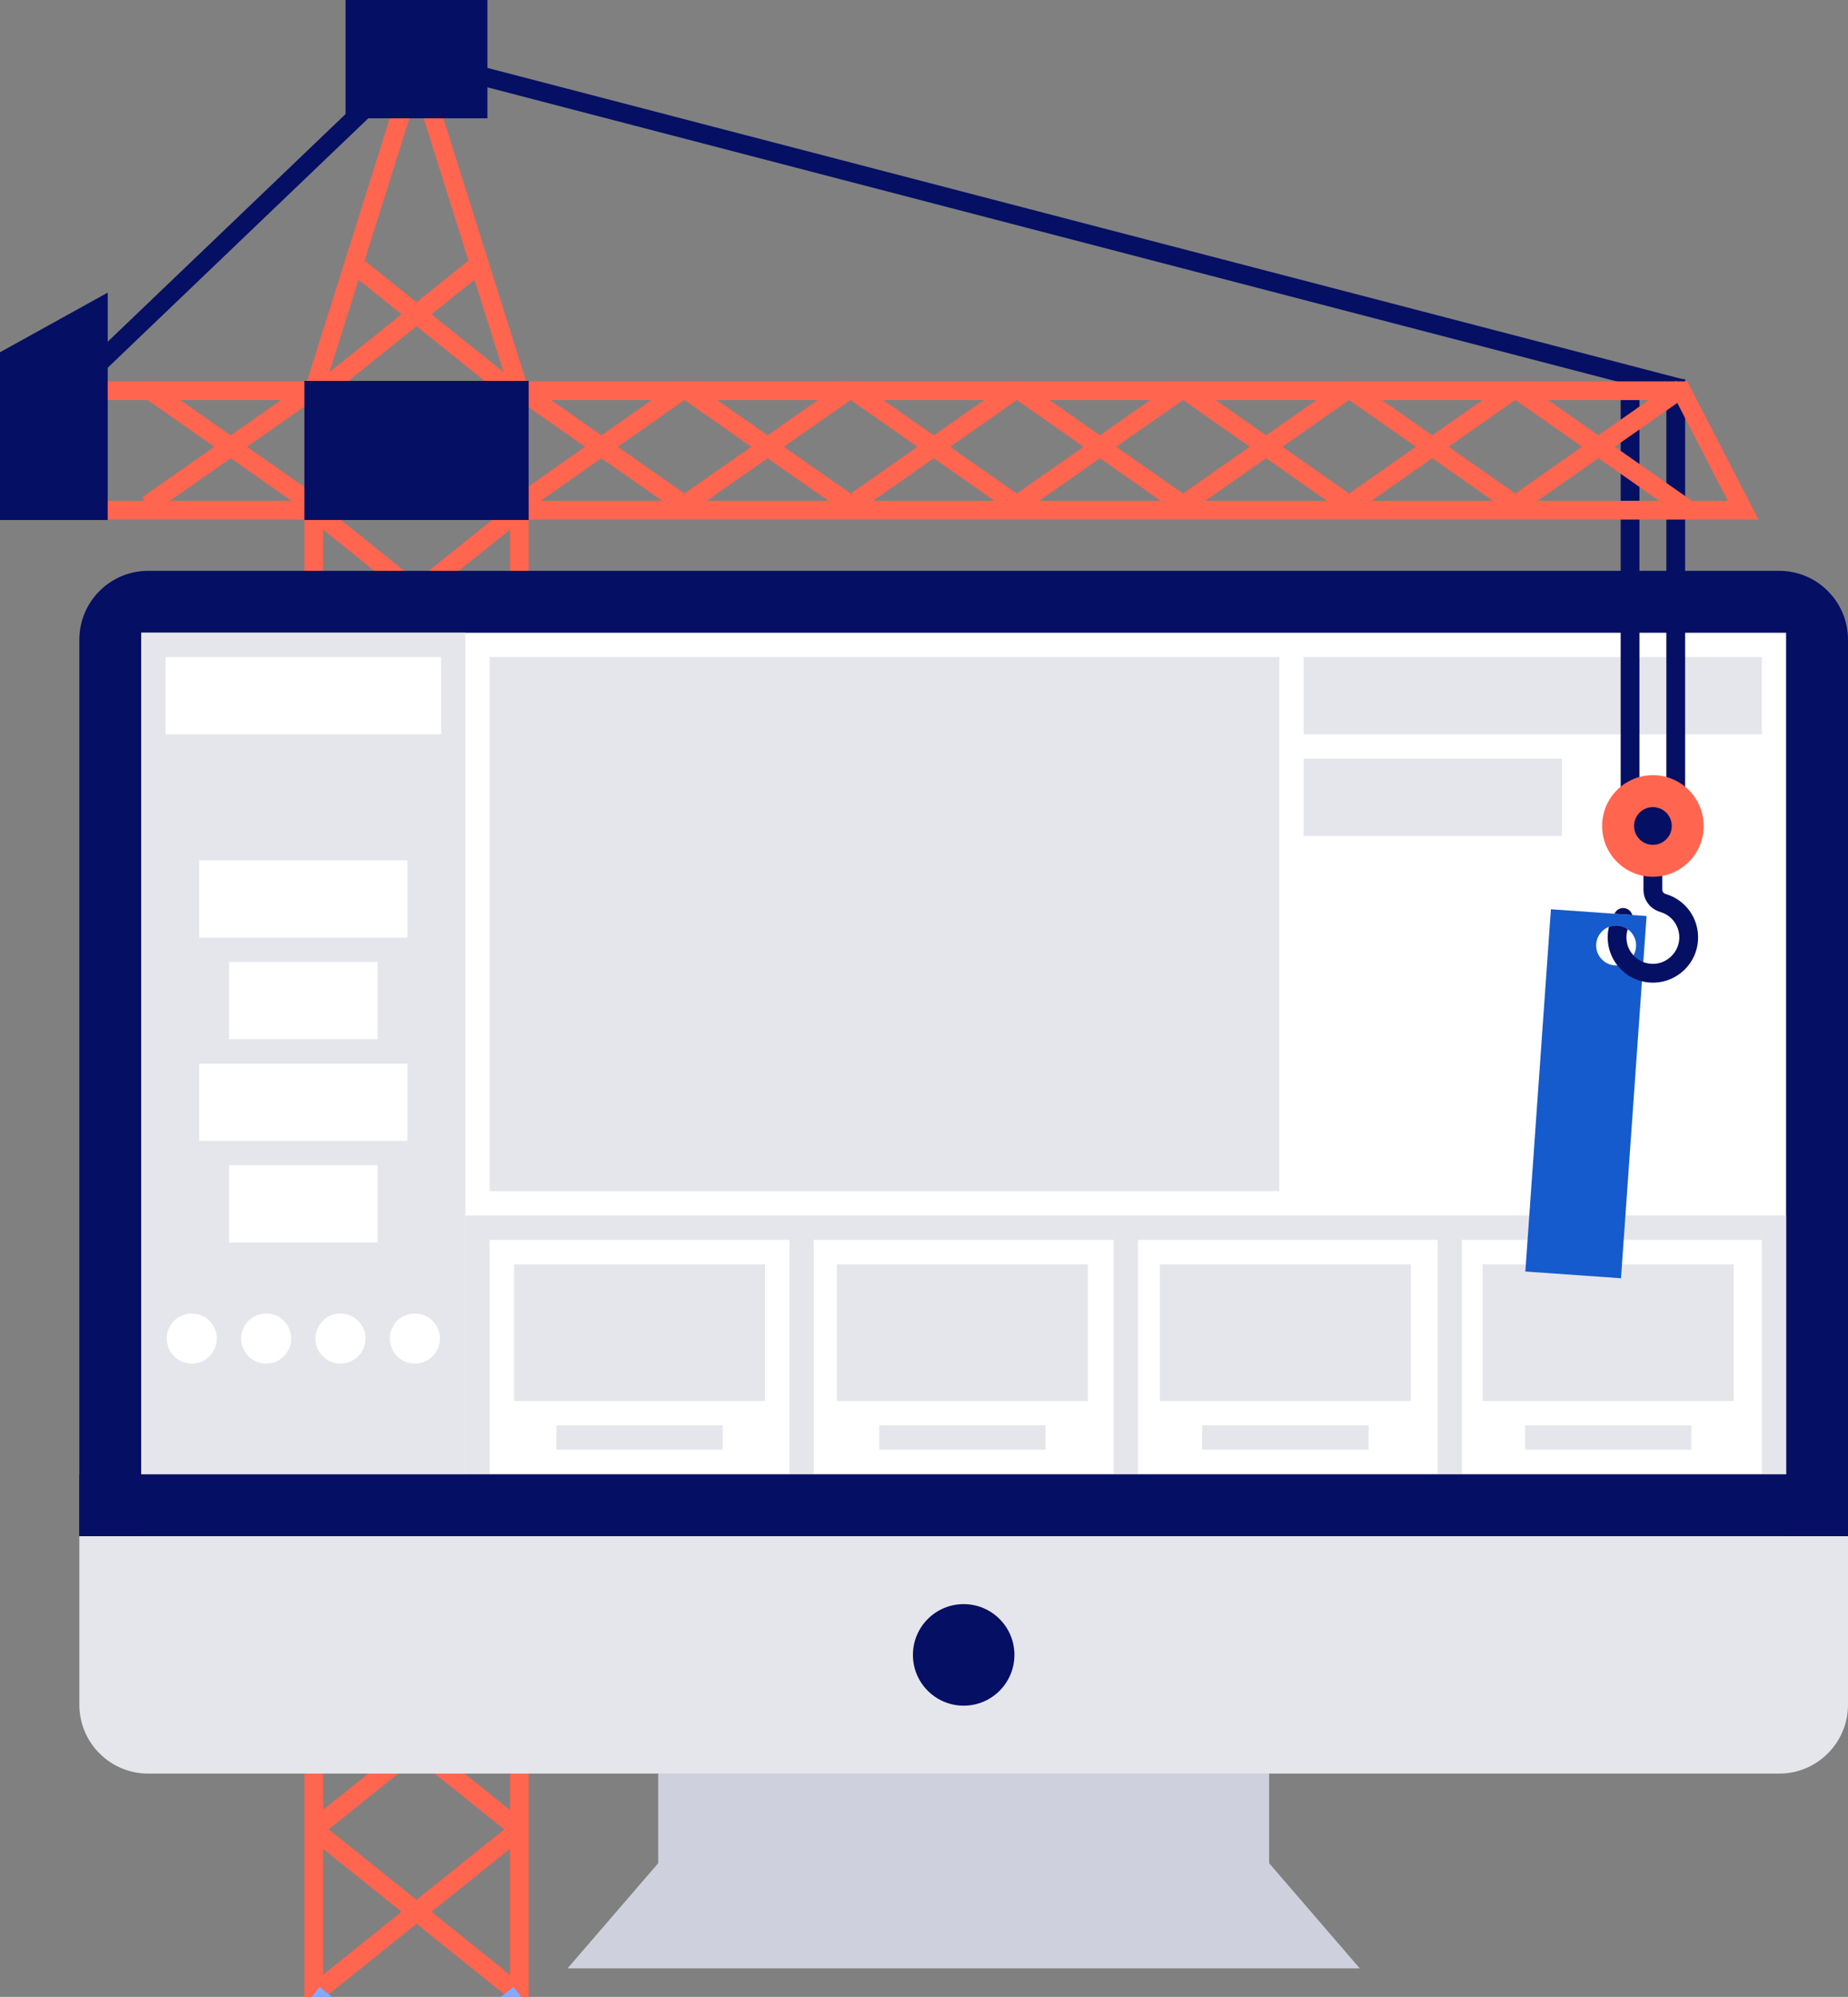 <?xml version="1.0" encoding="UTF-8"?><svg id="Layer_2" xmlns="http://www.w3.org/2000/svg" viewBox="0 0 1295.94 1399.55"><rect x="0" y="0" width="1295.94" height="1399.55" fill="#808080" stroke="none"/><defs><style>.cls-1{opacity:.1;}.cls-2{fill:#050f64;}.cls-3{fill:#fff;}.cls-4{fill:#e5e6eb;}.cls-5{fill:#ff654f;}.cls-6{fill:#84a9ff;}.cls-7{fill:#155bcd;}</style></defs><g id="Layer_7"><g><path class="cls-5" d="M340.22,267.27h-96.25l-16.4,13.15h129.05l-16.4-13.15Zm-126.77,0V1399.55h13.16V280.42h130.96V1399.55h13.16V267.27H213.44Z"/><g><rect class="cls-5" x="285.51" y="322.97" width="13.16" height="184.73" transform="translate(-214.67 383.36) rotate(-51.27)"/><rect class="cls-5" x="199.72" y="408.76" width="184.73" height="13.16" transform="translate(-195.61 274.03) rotate(-38.72)"/></g><g><rect class="cls-6" x="285.51" y="438.54" width="13.16" height="184.73" transform="translate(-304.83 426.63) rotate(-51.27)"/><rect class="cls-6" x="199.72" y="524.33" width="184.73" height="13.16" transform="translate(-267.92 299.45) rotate(-38.73)"/></g><g><rect class="cls-6" x="285.51" y="554.11" width="13.16" height="184.73" transform="translate(-394.99 469.9) rotate(-51.27)"/><rect class="cls-6" x="199.72" y="639.9" width="184.73" height="13.16" transform="translate(-340.23 324.88) rotate(-38.73)"/></g><g><rect class="cls-6" x="285.51" y="669.68" width="13.16" height="184.73" transform="translate(-485.15 513.17) rotate(-51.27)"/><rect class="cls-6" x="199.72" y="755.47" width="184.73" height="13.16" transform="translate(-412.53 350.29) rotate(-38.73)"/></g><g><rect class="cls-6" x="285.51" y="785.25" width="13.16" height="184.73" transform="translate(-575.31 556.43) rotate(-51.27)"/><rect class="cls-6" x="199.72" y="871.04" width="184.73" height="13.16" transform="translate(-484.83 375.7) rotate(-38.73)"/></g><g><rect class="cls-6" x="285.51" y="900.82" width="13.16" height="184.73" transform="translate(-665.47 599.7) rotate(-51.27)"/><rect class="cls-6" x="199.72" y="986.61" width="184.73" height="13.16" transform="translate(-557.14 401.11) rotate(-38.73)"/></g><g><rect class="cls-6" x="285.51" y="1016.39" width="13.16" height="184.73" transform="translate(-755.63 642.97) rotate(-51.27)"/><rect class="cls-6" x="199.72" y="1102.18" width="184.73" height="13.16" transform="translate(-629.44 426.52) rotate(-38.73)"/></g><g><rect class="cls-5" x="285.51" y="1131.96" width="13.16" height="184.73" transform="translate(-845.78 686.24) rotate(-51.27)"/><rect class="cls-5" x="199.72" y="1217.75" width="184.73" height="13.16" transform="translate(-701.74 451.93) rotate(-38.73)"/></g><g><polygon class="cls-5" points="368.26 1392.55 364.15 1397.68 364.15 1397.69 362.65 1399.55 355.95 1399.55 353.63 1397.68 330.01 1378.74 292.09 1348.33 281.57 1339.89 226.61 1295.82 215.91 1287.24 220.03 1282.11 224.15 1276.98 226.61 1278.95 230.55 1282.11 292.09 1331.47 302.61 1339.89 351.04 1378.74 357.56 1383.97 368.26 1392.55"/><polygon class="cls-5" points="228.23 1399.55 230.55 1397.68 254.17 1378.74 292.09 1348.33 302.61 1339.89 357.56 1295.82 368.26 1287.24 364.15 1282.11 360.03 1276.98 357.56 1278.96 353.63 1282.11 292.09 1331.47 281.57 1339.89 233.13 1378.74 226.61 1383.97 215.91 1392.55 220.03 1397.69 221.53 1399.55 226.61 1399.55 228.23 1399.55"/></g><g><polygon class="cls-6" points="228.23 1399.55 232.88 1399.55 230.55 1397.68 226.61 1394.51 224.15 1392.55 220.03 1397.69 218.53 1399.55 221.53 1399.55 226.61 1399.55 228.23 1399.55"/><polygon class="cls-6" points="365.64 1399.55 351.3 1399.55 353.63 1397.68 357.56 1394.52 360.03 1392.55 364.15 1397.68 364.15 1397.69 365.64 1399.55"/></g><g><path class="cls-2" d="M1295.94,448.35v628.31H55.64V448.35c0-26.66,21.62-48.28,48.28-48.28H1247.66c26.66,0,48.28,21.62,48.28,48.28Z"/><rect class="cls-3" x="135.2" y="479.63" width="1081.16" height="597.03"/><path class="cls-3" d="M99.04,443.47v633.19H1252.53V443.47H99.04Z"/><rect class="cls-4" x="326.36" y="851.88" width="926.17" height="181.38"/><rect class="cls-4" x="343.4" y="460.5" width="553.68" height="374.34"/><rect class="cls-4" x="914.17" y="460.5" width="321.33" height="54.19"/><rect class="cls-4" x="914.17" y="531.73" width="181.13" height="54.19"/><rect class="cls-4" x="99.04" y="443.47" width="227.32" height="589.66"/><rect class="cls-3" x="343.4" y="868.99" width="210.22" height="164.14"/><rect class="cls-3" x="570.65" y="868.99" width="210.29" height="164.14"/><rect class="cls-3" x="797.97" y="868.99" width="210.22" height="164.14"/><rect class="cls-3" x="1025.22" y="868.99" width="210.29" height="164.14"/><polygon class="cls-4" points="953.55 1379.55 889.99 1305.84 889.99 1305.84 889.99 1243.04 461.59 1243.04 461.59 1305.84 398.03 1379.55 953.55 1379.55"/><g class="cls-1"><polygon class="cls-2" points="953.55 1379.55 889.99 1305.84 889.99 1305.84 889.99 1243.04 461.59 1243.04 461.59 1305.84 398.03 1379.55 953.55 1379.55"/></g><path class="cls-4" d="M1295.94,1076.66v118.1c0,26.67-21.62,48.28-48.28,48.28H103.93c-26.66,0-48.28-21.61-48.28-48.28v-118.1H1295.94Z"/><rect class="cls-2" x="654.09" y="434.81" width="43.4" height="1240.29" transform="translate(1730.75 379.17) rotate(90)"/><circle class="cls-2" cx="675.79" cy="1159.85" r="35.59"/><rect class="cls-4" x="360.52" y="886.12" width="175.97" height="95.81"/><rect class="cls-4" x="390.17" y="998.97" width="116.66" height="17.03"/><rect class="cls-4" x="586.95" y="886.12" width="175.97" height="95.81"/><rect class="cls-4" x="616.6" y="998.97" width="116.66" height="17.03"/><rect class="cls-4" x="813.38" y="886.12" width="175.97" height="95.81"/><rect class="cls-4" x="843.03" y="998.97" width="116.66" height="17.03"/><rect class="cls-4" x="1039.81" y="886.12" width="175.97" height="95.81"/><rect class="cls-4" x="1069.47" y="998.97" width="116.66" height="17.03"/><rect class="cls-3" x="116.08" y="460.5" width="193.25" height="54.19"/><rect class="cls-3" x="139.7" y="602.96" width="146.01" height="54.19"/><rect class="cls-3" x="160.64" y="674.19" width="104.12" height="54.19"/><rect class="cls-3" x="139.7" y="745.42" width="146.01" height="54.19"/><rect class="cls-3" x="160.64" y="816.65" width="104.12" height="54.19"/><g><circle class="cls-3" cx="134.49" cy="938.14" r="17.55" transform="translate(-813.06 919.77) rotate(-80.73)"/><circle class="cls-3" cx="186.63" cy="938.14" r="17.55" transform="translate(-608.7 406.74) rotate(-45)"/><circle class="cls-3" cx="238.77" cy="938.14" r="17.55" transform="translate(-593.43 443.61) rotate(-45)"/><circle class="cls-3" cx="290.92" cy="938.14" r="17.55" transform="translate(-578.15 480.48) rotate(-45)"/></g></g><g><path class="cls-7" d="M1144.63,641.29l-12.54-.88-44.49-3.15-17.93,253.89,67.08,4.73,14.69-208.11,.96-13.49,2.28-32.28-10.04-.71Zm-20.96,31.46c-5.59-5.34-5.79-14.19-.45-19.78,1.47-1.54,3.2-2.66,5.07-3.38,.35-.14,.72-.26,1.08-.36,.18-.06,.36-.11,.55-.16,.17-.04,.33-.08,.51-.11,.17-.04,.34-.07,.51-.09,.56-.1,1.12-.17,1.7-.2,.15-.01,.29-.02,.44-.02,.33,0,.68,0,1.01,.03,.16,0,.32,.01,.48,.03,0,0,0-.01,.01,0,.02-.01,.04-.01,.07,0,.28,.02,.56,.06,.84,.1,.26,.03,.52,.08,.78,.15,.06,.01,.14,.02,.2,.04,.07,.02,.15,.04,.21,.05,.25,.05,.49,.12,.74,.2,.11,.03,.22,.06,.33,.1,.22,.07,.43,.15,.65,.24,.12,.04,.24,.09,.36,.15h.01s.06,.02,.09,.04c.54,.23,1.07,.5,1.59,.81,.14,.07,.27,.16,.4,.25,.03,.01,.06,.03,.09,.05,.19,.11,.36,.24,.54,.36,.53,.39,1.04,.8,1.53,1.27,4.74,4.53,5.6,11.6,2.49,17.04-.55,.97-1.23,1.89-2.04,2.74-2.54,2.65-5.86,4.09-9.25,4.3-3.76,.24-7.61-1.04-10.54-3.85Z"/><g><g><path class="cls-2" d="M1144.63,641.29l-12.54-.88c.23-.37,.47-.75,.72-1.11,2.03-3.02,6.12-3.81,9.14-1.78,1.37,.93,2.29,2.29,2.68,3.78Z"/><path class="cls-2" d="M1190.77,658.99c-.99,15.91-13.73,28.65-29.64,29.64-.69,.04-1.36,.06-2.04,.06-2.61,0-5.18-.31-7.66-.93-5.2-1.29-10-3.88-14.03-7.67-1.15-1.09-2.23-2.26-3.19-3.5-4.36-5.56-6.8-12.49-6.8-19.61,0-2.51,.29-4.99,.87-7.4,4.32-1.68,9.3-1.13,13.19,1.66-.6,1.83-.91,3.77-.91,5.73,0,4.73,1.73,9.16,4.92,12.58,.29,.32,.6,.63,.93,.94,1.76,1.65,3.78,2.92,5.96,3.78,2.48,.97,5.16,1.38,7.93,1.22,9.14-.57,16.74-8.17,17.3-17.32,.54-8.72-4.9-16.52-13.25-18.99-7.09-2.08-11.84-8.35-11.84-15.59v-13.04c0-3.63,2.96-6.58,6.59-6.58s6.58,2.94,6.58,6.58v12.96c0,1.44,.97,2.63,2.39,3.05,14.28,4.2,23.6,17.53,22.67,32.42Z"/></g><path class="cls-2" d="M1136.53,265.76v319.07h45.19V265.76h-45.19Zm32.03,305.91h-18.87V278.91h18.87v292.76Zm-32.03-277.49v21.83l13.16,9.22v-40.26l-13.16,9.21Z"/><g><circle class="cls-5" cx="1159.13" cy="578.89" r="35.6"/><circle class="cls-2" cx="1159.13" cy="578.89" r="13.22"/></g><polygon class="cls-2" points="42.31 289.51 33.21 280 290.19 34.16 1180.86 265.97 1177.54 278.71 293.98 48.75 42.31 289.51"/><path class="cls-5" d="M370.73,272.83l-1.4-4.46-.34-1.09-.09-.3-58-184.06-10.22-32.42-4.67-14.82-3.9-12.39-4.09,12.98h0s-8.22,26.09-8.22,26.09l-6.48,20.57-58,184.06-.09,.3-.17,.53-1.58,5.03v.03s-2.39,7.56-2.39,7.56h162.06l-2.39-7.6Zm-141.73-5.56l.09-.3,1.97-6.22h0s20.37-64.67,20.37-64.67l4.25-13.47,31.41-99.7,4.99-15.85,4.99,15.85,31.4,99.7,4.25,13.47,20.37,64.66h0s1.97,6.23,1.97,6.23l.09,.3h-126.17Z"/><path class="cls-5" d="M1062.68,280.37l-.07,.05h.15l-.07-.05Zm-116.52,0l-.07,.05h.15l-.07-.05Zm-116.52,0l-.08,.05h.16l-.07-.05Zm-116.52,0l-.08,.05h.16l-.07-.05Zm-116.53,0l-.07,.05h.15l-.07-.05Zm-116.52,0l-.07,.05h.15l-.07-.05Zm-110.73-12.01l-1.56-1.09h-.69l-2.09,2.99-3.73-2.99h-117.29l-16.4,13.15h143.16v-7.6l-1.4-4.46Zm-148.08,11.17l-1.28,.89h2l-.72-.89Zm841.44,.84l-.07,.05h.15l-.07-.05Zm-116.52,0l-.07,.05h.15l-.07-.05Zm-116.52,0l-.08,.05h.16l-.07-.05Zm-116.52,0l-.08,.05h.16l-.07-.05Zm-116.53,0l-.07,.05h.15l-.07-.05Zm-116.52,0l-.07,.05h.15l-.07-.05Zm-110.73-12.01l-1.56-1.09h-.69l-2.09,2.99-3.73-2.99h-117.29l-16.4,13.15h143.16v-7.6l-1.4-4.46Zm-148.08,11.17l-1.28,.89h2l-.72-.89Zm841.44,.84l-.07,.05h.15l-.07-.05Zm-116.6,.05h.15l-.07-.05-.07,.05Zm-116.53,0h.16l-.07-.05-.08,.05Zm-116.52,0h.16l-.07-.05-.08,.05Zm-116.52,0h.15l-.07-.05-.07,.05Zm-116.52,0h.15l-.07-.05-.07,.05Zm-112.22-13.15h-.69l-2.09,2.99-3.73-2.99h-117.29l-16.4,13.15h143.16v-7.6l-1.4-4.46-1.56-1.09Zm-147.8,13.15h2l-.72-.89-1.28,.89Zm963.25-13.15H.24v96.87H1233.21l-50-96.87ZM13.4,350.97v-70.55H1175.19l1.04,2.02h0s5.48,10.62,5.48,10.62l29.89,57.91H13.4Zm207.83-71.45l-1.28,.89h2l-.72-.89Zm148.08-11.17l-1.56-1.09h-.69l-2.09,2.99-3.73-2.99h-117.29l-16.4,13.15h143.16v-7.6l-1.4-4.46Zm110.73,12.01l-.07,.05h.15l-.07-.05Zm116.52,0l-.07,.05h.15l-.07-.05Zm116.53,0l-.08,.05h.16l-.07-.05Zm116.52,0l-.08,.05h.16l-.07-.05Zm116.52,0l-.07,.05h.15l-.07-.05Zm116.52,0l-.07,.05h.15l-.07-.05Zm-841.44-.84l-1.28,.89h2l-.72-.89Zm148.08-11.17l-1.56-1.09h-.69l-2.09,2.99-3.73-2.99h-117.29l-16.4,13.15h143.16v-7.6l-1.4-4.46Zm110.73,12.01l-.07,.05h.15l-.07-.05Zm116.52,0l-.07,.05h.15l-.07-.05Zm116.53,0l-.08,.05h.16l-.07-.05Zm116.52,0l-.08,.05h.16l-.07-.05Zm116.52,0l-.07,.05h.15l-.07-.05Zm116.52,0l-.07,.05h.15l-.07-.05Zm-841.44-.84l-1.28,.89h2l-.72-.89Zm141.48,.28l-.49,.61h1.37l-.88-.61Z"/><polygon class="cls-2" points="75.53 364.44 0 364.44 0 246.88 75.53 205.08 75.53 364.44"/><rect class="cls-2" x="250.63" y="-8.28" width="82.92" height="99.48" transform="translate(333.54 -250.63) rotate(90)"/><g><rect class="cls-5" x="415.21" y="242.01" width="13.16" height="142.25" transform="translate(-76.65 479.03) rotate(-55)"/><rect class="cls-5" x="350.66" y="306.55" width="142.25" height="13.16" transform="translate(-103.33 298.55) rotate(-35)"/></g><g><rect class="cls-5" x="155.19" y="242.01" width="13.16" height="142.25" transform="translate(-187.52 266.04) rotate(-55)"/><rect class="cls-5" x="90.64" y="306.55" width="142.25" height="13.16" transform="translate(-150.35 149.41) rotate(-35)"/></g><g><rect class="cls-5" x="531.73" y="242.01" width="13.16" height="142.25" transform="translate(-26.96 574.48) rotate(-55)"/><rect class="cls-5" x="467.19" y="306.55" width="142.25" height="13.16" transform="translate(-82.25 365.37) rotate(-35)"/></g><g><rect class="cls-5" x="648.26" y="242.01" width="13.16" height="142.25" transform="translate(22.73 669.94) rotate(-55)"/><rect class="cls-5" x="583.71" y="306.55" width="142.25" height="13.16" transform="translate(-61.18 432.24) rotate(-35)"/></g><g><rect class="cls-5" x="764.78" y="242.01" width="13.16" height="142.25" transform="translate(72.42 765.39) rotate(-55)"/><rect class="cls-5" x="700.24" y="306.55" width="142.25" height="13.16" transform="translate(-40.11 499.04) rotate(-35)"/></g><g><rect class="cls-5" x="881.31" y="242.01" width="13.16" height="142.25" transform="translate(122.11 860.84) rotate(-55)"/><rect class="cls-5" x="816.76" y="306.55" width="142.25" height="13.16" transform="translate(-19.04 565.88) rotate(-35)"/></g><g><rect class="cls-5" x="997.83" y="242.01" width="13.16" height="142.25" transform="translate(171.8 956.29) rotate(-55)"/><rect class="cls-5" x="933.29" y="306.55" width="142.25" height="13.16" transform="translate(2.03 632.72) rotate(-35)"/></g><g><rect class="cls-5" x="1116.95" y="240.66" width="13.16" height="148.57" transform="translate(221.11 1054.63) rotate(-55)"/><rect class="cls-5" x="1049.81" y="306.55" width="142.25" height="13.16" transform="translate(23.1 699.54) rotate(-35)"/></g><g><rect class="cls-5" x="299.52" y="157.06" width="13.16" height="148.81" transform="translate(-65.98 325.45) rotate(-51.27)"/><rect class="cls-5" x="203.67" y="224.89" width="148.81" height="13.16" transform="translate(-83.67 224.84) rotate(-38.72)"/></g><rect class="cls-2" x="213.45" y="266.97" width="157.28" height="97.47"/></g></g></g></g></svg>